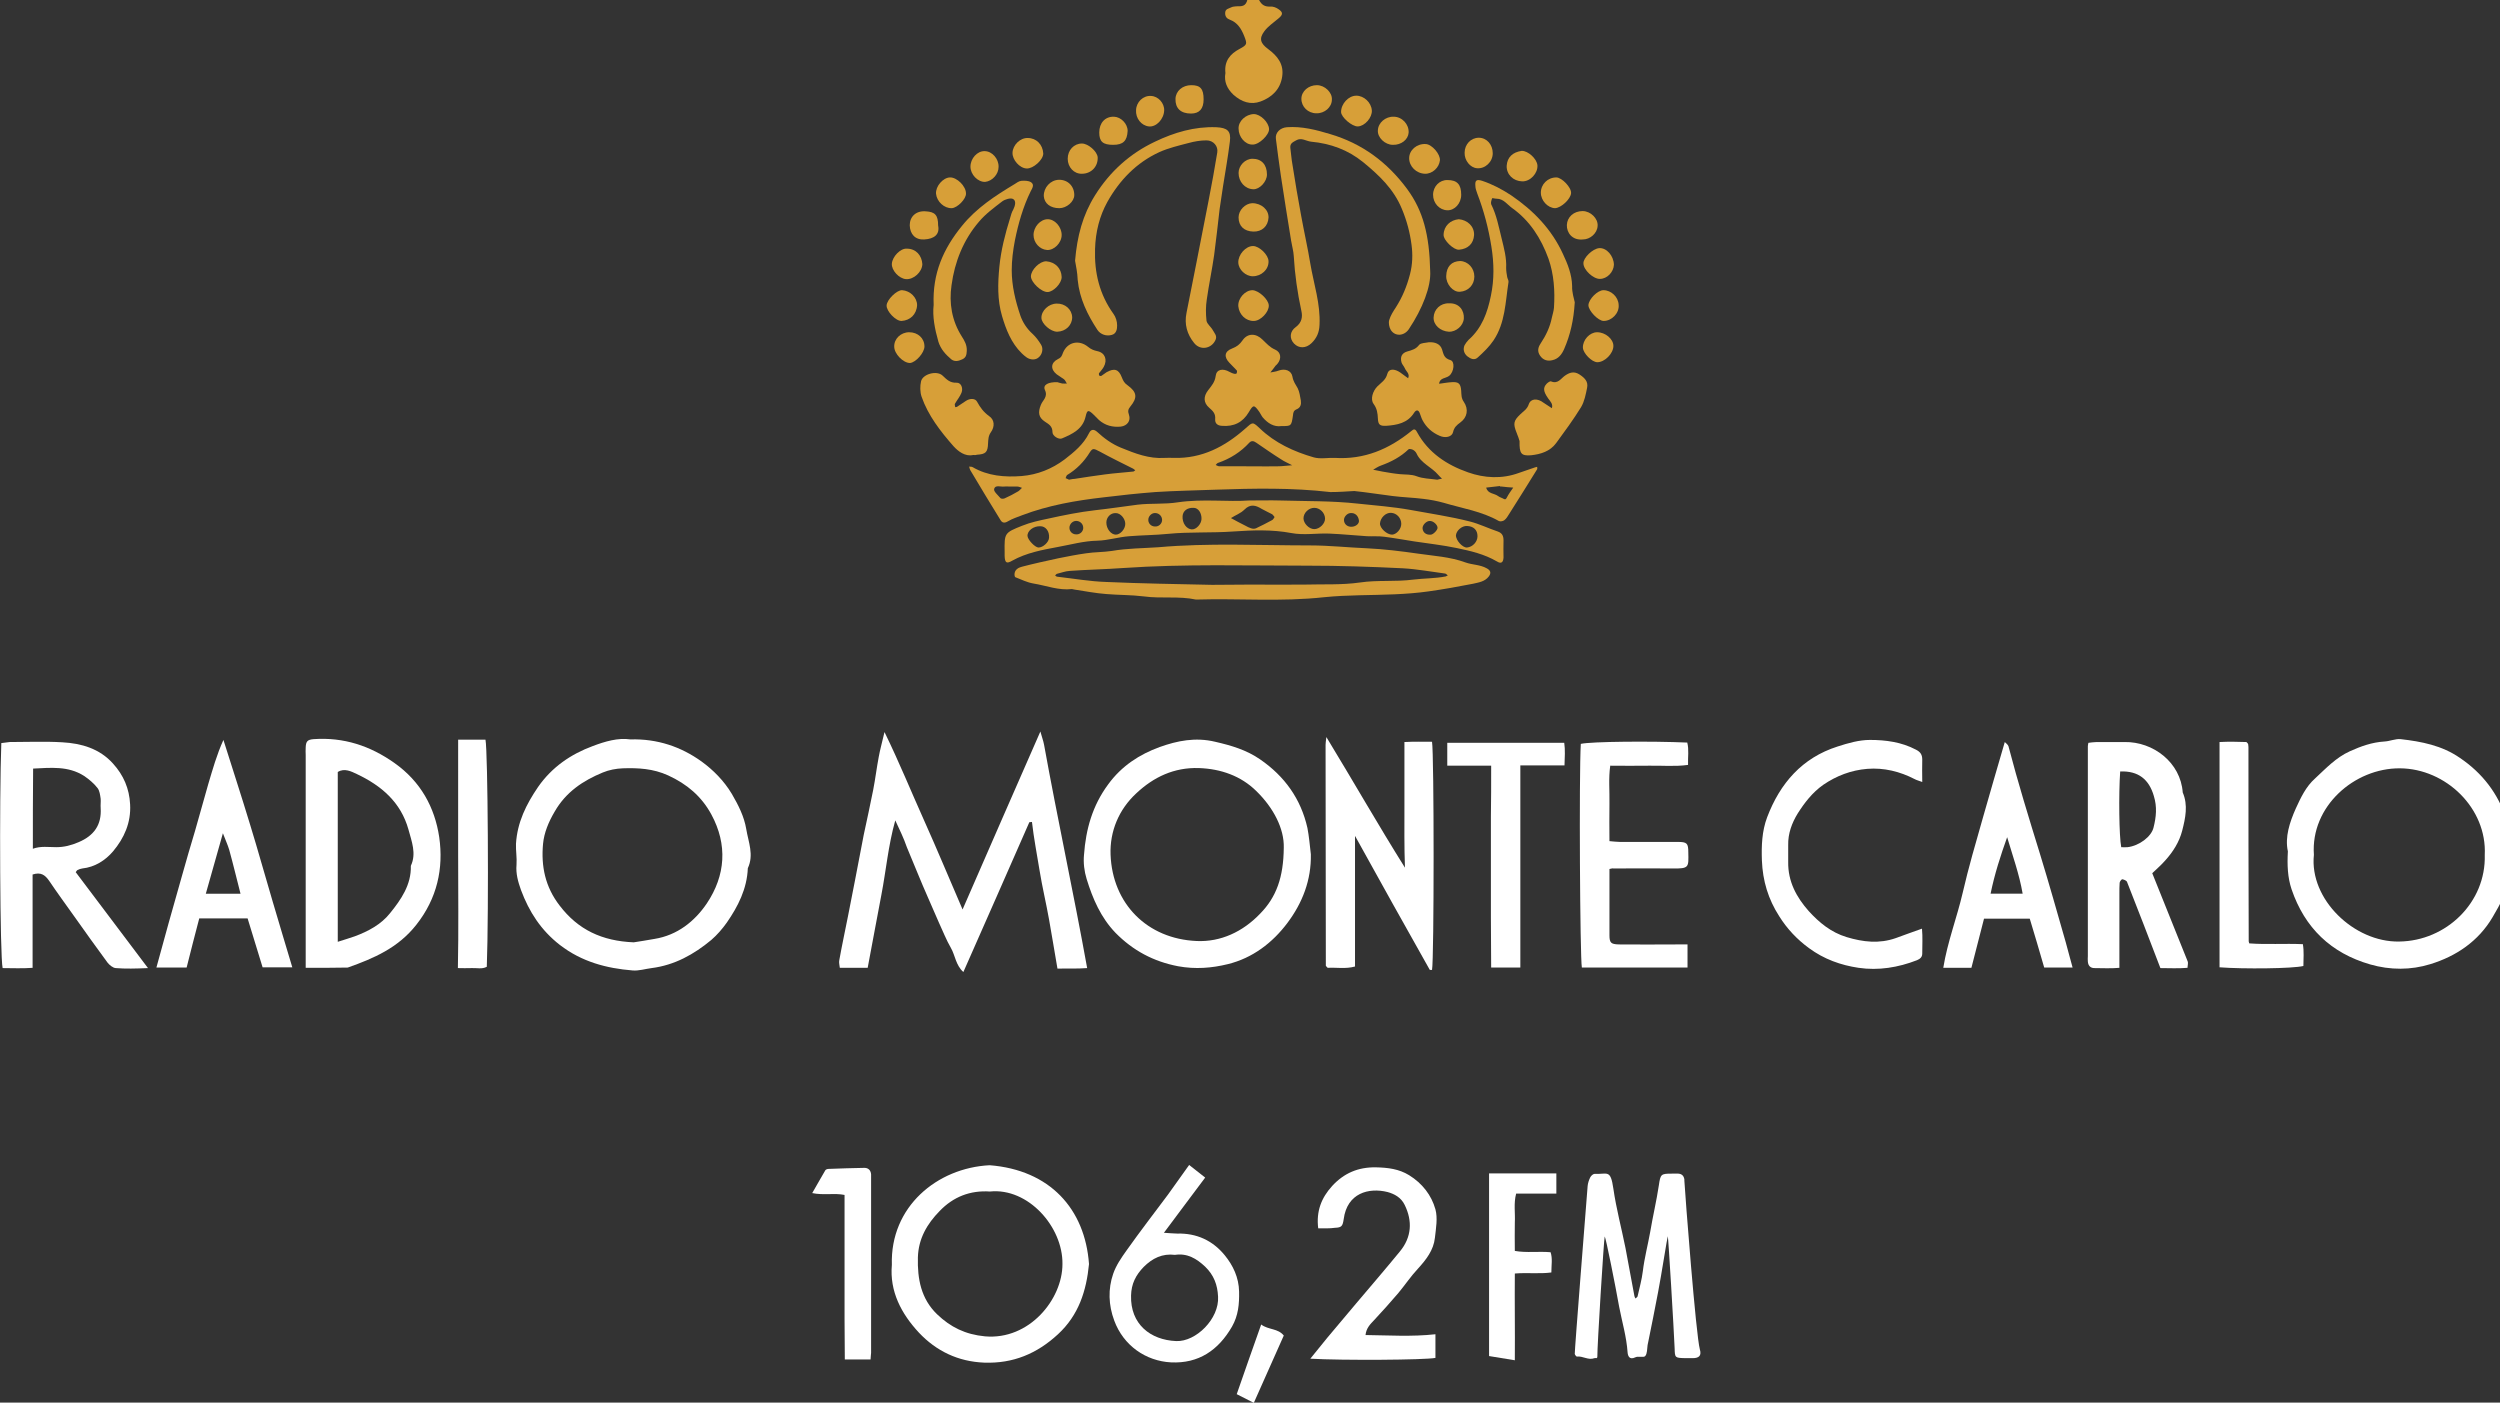 <?xml version="1.0" encoding="utf-8"?> <svg xmlns="http://www.w3.org/2000/svg" xmlns:xlink="http://www.w3.org/1999/xlink" version="1.1" id="Слой_1" x="0px" y="0px" viewBox="0 0 951.1 533.6" style="enable-background:new 0 0 951.1 533.6;" xml:space="preserve"><rect x="0" y="0" width="951.1" height="533.6" fill="#333333" stroke="none"/> <style type="text/css"> .st0{fill:#FFFFFF;} .st1{fill:#D79F38;} </style> <g> <g id="YsNtt1_2_"> <g> <path class="st0" d="M634.5,470.3c-0.2,0.3-2.5,15.2-3.7,21.3c-1.2,6.4-2.5,12.8-3.8,19.2c-0.1,0.3-0.1,0.6-0.2,1 c-0.2,1.4-0.1,3.2-0.9,4.1c-0.6,0.7-2.7-0.1-3.8,0.5c-2.3,1.1-2.8-0.7-2.9-1.9c-0.4-5.9-2.1-11.6-3.2-17.3 c-1.4-7.9-5.1-26.5-5.5-26.8c-0.3,0.5-2.9,42.6-2.8,45.6c0,1.1-0.7,0.5-1.1,0.7c-2.4,0.9-4.4-0.9-6.7-0.6c-0.2,0-0.7-0.6-0.8-1 c-0.1-1,4.5-58.7,4.9-63.9c0.1-1.1,0.5-2.3,1-3.3c0.3-0.6,1.1-1.3,1.6-1.3c5,0.2,6.1-1.9,7.2,5.7c1.1,7.6,3.1,15,4.6,22.5 c1.2,6.1,2.2,12.2,3.4,18.3c0.1,0.3,0.2,0.6,0.4,0.9c0.3-0.3,0.7-0.5,0.8-0.8c0.7-3.2,1.6-6.3,2-9.6c0.6-5,1.9-9.9,2.8-14.9 c1-6,2.4-11.8,3.3-17.8c0.6-4.2,0.8-4.4,4.9-4.4c0.8,0,1.7,0,2.5,0c1.4,0.1,2.1,0.9,2.3,2.2c0,0.2,0,0.3,0,0.5 c0.3,5.4,4.4,58.8,5.9,64.2c0.7,2.3-0.3,3.3-2.7,3.3c-0.9,0-1.8,0-2.8,0c-4-0.1-4-0.1-4.1-3.7 C636.8,505.8,634.7,470.6,634.5,470.3z"></path> <path class="st0" d="M340.6,312.1c-2.7,9.6-3.5,19.1-5.3,28.4c-1.7,9.2-3.5,18.4-5.2,27.7c-3.7,0-6.9,0-10.6,0 c-0.1-1-0.4-2-0.2-2.9c1-5.6,2.2-11.1,3.3-16.7c0.9-4.6,1.8-9.2,2.7-13.8c1.1-5.7,2.2-11.5,3.3-17.2c1.2-5.7,2.5-11.4,3.6-17.1 c0.8-4.1,1.3-8.3,2.1-12.5c0.5-2.8,1.3-5.6,2.2-9.5c5.7,11.7,10.2,22.8,15.1,33.7c4.9,10.9,9.5,22,14.6,33.8 c10-22.9,19.7-45.2,29.6-67.7c0.5,1.9,1.1,3.4,1.4,5c5.1,28.2,11.2,56.2,16.4,85c-4,0.3-7.4,0.1-11.3,0.2 c-1.1-6.3-2.1-12.6-3.2-18.7c-1.1-6.2-2.6-12.4-3.6-18.6c-1-6.2-2.2-12.3-2.9-18.5c-0.3,0-0.6,0.1-1,0.1 c-8.3,18.9-16.6,37.8-25.1,57c-2.9-2.6-3.1-6.3-4.7-9.1c-1.8-3.1-3.1-6.5-4.6-9.7c-1.4-3.1-2.7-6.3-4.1-9.4 c-1.4-3.1-2.7-6.3-4-9.4c-1.4-3.3-2.7-6.6-4.1-9.9C343.8,318.8,342.3,315.8,340.6,312.1z"></path> <path class="st0" d="M239.8,281.3c10.3-0.3,19.3,2.8,27.1,8.4c4.4,3.2,8.5,7.3,11.5,12.3c2.5,4.3,4.7,8.6,5.5,13.4 c0.8,4.9,3,9.8,0.6,14.9c-0.3,7.8-3.7,14.5-8,20.7c-1.7,2.4-3.7,4.7-5.9,6.6c-6.6,5.5-14,9.6-22.7,10.7c-2.4,0.3-4.9,1.1-7.2,0.9 c-10-0.8-19.4-3.3-27.7-9.7c-7.2-5.6-11.7-12.6-14.8-20.9c-1.1-3.1-2-6.2-1.7-9.6c0.2-2.7-0.3-5.3-0.2-8c0.5-8.2,3.9-15,8.4-21.6 c5.3-7.6,12.5-12.5,20.9-15.6C230.1,282.1,235.1,280.6,239.8,281.3z M241.1,358.5c2.1-0.3,5-0.8,7.9-1.3 c8.7-1.4,15.3-6.7,19.9-13.5c7.1-10.6,8-22.3,1.7-33.9c-3.7-6.8-9.2-11.5-16.4-14.8c-5.7-2.6-11.4-2.9-17.3-2.7 c-2.5,0.1-5.2,0.6-7.6,1.6c-7.5,3.1-14,7.4-18.3,14.9c-2.3,3.9-4,8-4.4,12.2c-0.8,8.5,0.8,16.4,6.3,23.5 C219.9,353.7,229,358,241.1,358.5z"></path> <path class="st0" d="M870.4,323.9c-1.2-5.5,0.7-11.1,3-16.3c1.9-4.1,3.8-8.3,7.4-11.5c4.1-3.8,7.9-7.9,13.2-10.3 c4.2-1.9,8.4-3.4,13.1-3.7c2.1-0.1,4.2-1.1,6.2-0.9c7.9,0.9,15.7,2.4,22.5,7.1c8.6,5.8,14.6,13.6,17.8,23.5 c1.3,3.8,1.5,7.6,1.7,11.6c0.3,6.3-0.7,12.4-3.1,18.2c-1.1,2.5-2.5,4.9-3.9,7.3c-5.4,9.2-13.9,14.9-23.7,17.9 c-7.4,2.3-15.3,2.3-22.9,0.1c-14.9-4.3-24.9-13.9-29.9-28.6C870.3,333.8,870.1,329.1,870.4,323.9z M945.3,325.3 c0.9-17.8-14.8-32.9-32.3-33c-17.3-0.1-34,14.5-32.7,32.9c-1.8,16.9,15.3,33.3,32.4,33C930.7,358,945.8,343.3,945.3,325.3z"></path> <path class="st0" d="M498.7,325c0.2,9.8-3.2,18.5-8.9,26.1c-5.7,7.6-13.3,13.4-22.7,15.7c-6.1,1.5-12.3,2-18.9,0.8 c-9.4-1.8-17.2-6-23.8-12.7c-5.6-5.8-8.7-13-11-20.5c-0.9-2.9-1.3-6.2-1-9.2c0.7-9.7,3.2-18.7,9.2-26.8 c5.1-7,11.9-11.4,19.6-14.2c6.7-2.4,13.6-3.8,21.1-2c6.1,1.4,11.9,3.1,17.1,6.7c9.3,6.4,15.5,15,18,26.1 C498,318.1,498.3,321.6,498.7,325z M488.4,322.5c0.2-7.2-3.9-15.2-10.5-21.6c-5.8-5.7-13.4-8.4-21.8-8.7 c-9.4-0.3-17.2,3.4-23.8,9.6c-6.7,6.2-10.1,14.5-9.8,23.3c0.7,18.7,13.9,32.1,32.8,32.9c9.1,0.4,17.5-3.5,24.1-10.4 C485.6,341.3,488.3,333.7,488.4,322.5z"></path> <path class="st0" d="M12.4,332.7c0,11.8,0,23.4,0,35.5c-3.9,0.3-7.7,0.1-11.4,0.1c-1-4.3-1.3-64.3-0.5-85.6 c1-0.1,2.1-0.3,3.2-0.4c6.7,0,13.3-0.3,20,0.1c7.3,0.4,14.2,2.4,19.3,8.1c4,4.4,6.2,9.5,6.5,15.5c0.4,7-2.3,12.9-6.5,17.9 c-2.9,3.4-6.9,6-11.7,6.5c-0.6,0.1-1.3,0.3-1.8,0.6c-0.3,0.1-0.4,0.5-0.7,0.8c9,11.9,18,23.9,27.5,36.5c-4.7,0.2-8.5,0.3-12.3,0 c-1.1-0.1-2.4-1.2-3.1-2.1c-4.3-5.8-8.4-11.6-12.6-17.5c-3.2-4.5-6.5-9-9.6-13.6C17.1,332.8,15.5,331.7,12.4,332.7z M12.5,322.9 c3-1.1,6-0.6,8.9-0.6c3,0,5.7-0.7,8.5-1.9c5.9-2.5,8.8-6.6,8.4-13c-0.1-1.2,0.1-2.4,0-3.5c-0.2-1.4-0.4-3.1-1.2-4.1 c-1.4-1.8-3.2-3.3-5.1-4.6c-6.1-3.9-12.8-3.1-19.4-2.8C12.5,302.9,12.5,312.9,12.5,322.9z"></path> <path class="st0" d="M116.3,368.2c0-2,0-3.5,0-5c0-25.3,0-50.6,0-75.9c0-1-0.1-2,0-3c0.1-2.3,0.7-2.9,3-3.1 c11.4-0.8,21.5,2.5,30.8,9.1c9.9,7,15.3,16.8,17,28.2c1.7,11.9-0.8,23.3-8.7,33.3c-6.9,8.8-16.2,12.8-26.1,16.3 C127.2,368.2,122,368.2,116.3,368.2z M128.5,358.3c2.5-0.8,4.5-1.4,6.5-2.1c5.1-1.9,10-4.5,13.4-8.8c4.2-5.2,8.1-10.8,7.9-18 c2.2-4.7,0.3-9.3-0.9-13.8c-2.9-10.4-10.3-16.7-19.6-21.1c-2.1-1-4.8-2.4-7.3-0.8C128.5,315.3,128.5,336.5,128.5,358.3z"></path> <path class="st0" d="M818.8,332.2c4.4,11,9,22.3,13.5,33.6c0.2,0.5,0,1.3-0.1,2.4c-3.5,0.3-6.9,0.1-10.3,0.1 c-4.2-11-8.4-21.9-12.7-32.8c-0.2-0.5-1.2-0.9-1.8-1c-0.3,0-0.9,0.8-1,1.3c-0.1,1.3-0.1,2.7-0.1,4c0,9.3,0,18.6,0,28.4 c-3.3,0.3-6.4,0.1-9.5,0.1c-1.5,0-2.4-0.9-2.5-2.5c-0.1-0.7,0-1.3,0-2c0-26.6,0-53.2,0-79.9c0-0.3,0.1-0.7,0.2-1.3 c1-0.1,2.1-0.3,3.2-0.3c3.5,0,7,0,10.5,0c11-0.2,21.4,7.8,22.2,19.2c2.1,4.8,1,9.8-0.2,14.5c-1.1,4.3-3.5,8.1-6.5,11.4 C822.3,329,820.7,330.4,818.8,332.2z M806.6,293.5c-0.6,8.7-0.4,24.8,0.4,28.8c0.8,0,1.6,0.1,2.4,0c4.4-0.5,9.1-4,9.9-7.5 c1-4,1.4-7.8,0.1-12C817.6,296.6,813.6,293.2,806.6,293.5z"></path> <path class="st0" d="M515.5,318c0,16.9,0,33.2,0,49.7c-3.6,1-7,0.3-10.4,0.5c-0.2-0.2-0.3-0.3-0.4-0.4c-0.1-0.1-0.2-0.3-0.3-0.4 c0-28-0.1-56-0.1-84c0-0.6,0.1-1.3,0.3-3c10.4,17.1,19.8,33.6,29.9,49.7c-0.3-7.9-0.2-15.7-0.2-23.5c0-8,0-16,0-24.3 c3.7-0.2,7.1-0.1,10.5-0.1c0.8,4.6,0.8,82.9,0,86.8c-0.2,0-0.3,0-0.5,0c-0.2,0-0.4,0-0.4-0.1C534.5,352.2,525.1,335.4,515.5,318z "></path> <path class="st0" d="M339.3,481.2c-0.7-22.1,17.2-36.9,37.2-37.9c22.9,1.8,36.3,16.6,37.8,37.6c-1,10.2-3.9,19.4-11.8,26.7 c-8,7.4-17.1,11.2-28.1,10.8c-9.9-0.4-18.2-4.4-24.8-11.4C342.9,499.8,338.4,491.3,339.3,481.2z M376.6,453.3 c-7.5-0.5-13.9,2-19.1,7.4c-4.8,4.9-8.1,10.5-8.3,17.7c-0.2,8.2,1.2,15.7,7.3,21.6c5.1,4.9,10.8,7.7,18.2,8.4 c16.9,1.5,29.5-14.1,29.5-27.5C404.4,466.8,391.2,451.8,376.6,453.3z"></path> <path class="st0" d="M612.3,330.6c0,8.5,0,16.9,0,25.2c0,2.9,0.6,3.4,3.5,3.5c7.3,0.1,14.6,0,22,0c1.3,0,2.6,0,4.2,0 c0,3,0,5.8,0,8.8c-13.4,0-26.8,0-40.2,0c-0.7-4-1.1-73.1-0.4-85.1c3.9-0.9,26.8-1.1,40.5-0.5c0.7,2.7,0.2,5.5,0.3,8.5 c-5,0.7-10,0.2-14.9,0.3c-4.8,0.1-9.6,0-14.7,0c-0.7,4.9-0.2,9.7-0.3,14.4c-0.1,4.6,0,9.3,0,14.3c1.4,0.1,2.7,0.3,4,0.3 c7.3,0,14.6,0,22,0c3.5,0,4,0.5,4,4c0.1,5.6,0.4,6.2-6,6.1c-7.5-0.1-15,0-22.5,0C613.5,330.3,613.2,330.4,612.3,330.6z"></path> <path class="st0" d="M85,281.5c3.4,10.8,6.9,21.5,10.2,32.4c3,9.7,5.7,19.6,8.6,29.3c2.4,8.2,4.9,16.4,7.4,24.8 c-3.8,0-7.6,0-11.3,0c-1.9-6.2-3.8-12.3-5.7-18.6c-6.2,0-12.2,0-18.4,0c-1.6,6.1-3.2,12.3-4.8,18.7c-3.8,0-7.4,0-11.5,0 c1.6-5.7,3.1-11.4,4.7-17.1c1.7-5.9,3.3-11.8,5-17.7c1.6-5.8,3.3-11.5,5-17.2c1.7-5.9,3.3-11.8,5-17.7 C80.9,292.7,82.5,287,85,281.5z M91.5,340c-1.5-5.8-2.8-11.3-4.3-16.7c-0.6-2-1.5-3.9-2.4-6.3c-2.2,7.9-4.3,15.3-6.5,23 C82.6,340,86.7,340,91.5,340z"></path> <path class="st0" d="M731.2,353.3c0.3,3.2,0.1,6.4,0.1,9.5c0,1.3-0.8,2-2,2.5c-7.2,2.8-14.7,4-22.2,2.9c-6.8-1-13.2-3.3-18.9-7.5 c-4.5-3.3-8.3-7.3-11.3-12.1c-4.2-6.5-6.3-13.5-6.6-21.2c-0.2-5.6,0-11.2,2-16.5c4.9-12.9,13.3-22.6,26.8-26.9 c4-1.3,8.2-2.5,12.3-2.5c6,0,12,0.8,17.5,3.7c1.8,0.9,2.4,2,2.4,3.8c-0.1,2.6,0,5.3,0,8.5c-1.3-0.5-2.2-0.7-2.9-1.1 c-5.6-2.9-11.7-4.4-18-3.9c-6.1,0.5-11.7,2.6-16.8,6.1c-4.1,2.9-7.1,6.8-9.7,10.9c-2.2,3.6-3.7,7.6-3.6,12c0,2.2,0,4.3,0,6.5 c-0.1,7.3,3.1,13.3,7.8,18.6c4,4.4,8.5,8.1,14.4,9.9c6.3,1.9,12.4,2.6,18.7,0.4C724.4,355.7,727.6,354.6,731.2,353.3z"></path> <path class="st0" d="M762.7,282.3c0.6,0.6,1.2,1,1.4,1.6c3.6,13.8,7.8,27.4,12,41c3.4,11.1,6.6,22.4,9.8,33.6 c0.9,3.1,1.6,6.2,2.6,9.6c-3.8,0-7.3,0-10.8,0c-1.8-6.2-3.6-12.4-5.5-18.6c-6.1,0-11.7,0-17.4,0c-1.6,6.2-3.2,12.5-4.8,18.7 c-3.6,0-6.9,0-10.7,0c1.6-9.9,5.2-19.1,7.4-28.6c2.2-9.6,5-19.1,7.7-28.6C757.1,301.4,759.9,292,762.7,282.3z M763.6,318.5 c-2.5,7-4.8,14.1-6.3,21.5c4.3,0,8,0,12.2,0C768.2,332.5,765.7,325.6,763.6,318.5z"></path> <path class="st0" d="M501.5,467.3c-0.8-6.5,1.2-11.6,5.3-16.1c4.5-4.9,9.9-7.2,16.6-7.1c4.6,0.1,8.8,0.6,12.7,3 c5,3.1,8.5,7.6,10,13c0.9,3.3,0.2,7.2-0.2,10.8c-0.5,4.7-3.3,8.3-6.5,11.8c-2.7,2.9-4.9,6.2-7.4,9.2c-3,3.5-6.1,7-9.2,10.3 c-1.5,1.6-3,3-3.3,5.7c8.8,0.1,17.6,0.7,26.6-0.3c0,2.9,0,6,0,9c-4,0.8-35.4,1-47.6,0.3c2.2-2.7,4.3-5.3,6.4-7.9 c3.7-4.4,7.4-8.8,11.1-13.2c5.5-6.5,11.1-13,16.5-19.6c4.6-5.5,4.9-11.7,1.9-17.8c-1.4-2.9-4-4.2-6.5-4.9 c-7.2-1.8-15.4,0.4-16.7,10.3c-0.4,2.7-0.8,3.2-3.3,3.3C505.9,467.4,503.8,467.3,501.5,467.3z"></path> <path class="st0" d="M452.4,443.2c2.2,1.7,4.1,3.2,6.1,4.8c-5.2,7-10.3,13.7-15.7,21c2.1,0.1,3.5,0.3,5,0.3 c7.4-0.2,13.5,2.6,18.1,8.2c3.2,3.9,5.4,8.5,5.5,13.9c0.1,4.7-0.3,9.1-2.7,13.3c-5.2,9-12.7,14.1-23.2,13.6 c-9.6-0.5-18.1-6.4-21.6-15.9c-2.2-5.9-2.4-12-0.4-17.8c1.1-3.2,3.1-6.1,5.1-8.9c5.1-7.2,10.5-14.2,15.8-21.3 C447,450.7,449.7,447,452.4,443.2z M447,477.4c-4.8-0.6-8.6,1.3-11.9,4.6c-3,3.1-4.7,6.4-4.8,10.9c-0.3,10.8,7.3,16.9,17.2,17.3 c7.5,0.3,16.4-8.5,15.9-16.9c-0.2-4.5-1.6-8.2-4.9-11.4C455.2,478.8,451.7,476.7,447,477.4z"></path> <path class="st0" d="M567.3,291.3c-5.9,0-11.2,0-16.7,0c0-3,0-5.7,0-8.7c14.7,0,29.5,0,44.5,0c0.4,2.7,0.2,5.5,0.1,8.6 c-5.6,0-11,0-16.8,0c0,25.8,0,51.2,0,76.9c-3.8,0-7.2,0-11.1,0c-0.1-6.2,0-12.5-0.1-18.8c0-6.5,0-13,0-19.5c0-6.3,0-12.7,0-19 C567.3,304.5,567.3,298.2,567.3,291.3z"></path> <path class="st0" d="M844.4,368c0-28.6,0-56.9,0-85.7c3.5-0.2,6.9-0.1,10.2,0c0.2,0.2,0.4,0.3,0.5,0.5c0.1,0.1,0.2,0.3,0.2,0.4 c0,0.3,0.1,0.7,0.1,1c0,24.6,0,49.3,0.1,73.9c0,0.2,0.1,0.3,0.2,0.8c6.6,0.5,13.4,0,20.4,0.3c0.5,2.8,0.2,5.6,0.2,8.3 C872.4,368.5,853.5,368.7,844.4,368z"></path> <path class="st0" d="M174.3,281.4c3.9,0,7.1,0,10.4,0c0.9,4.4,1.3,64.3,0.5,86.4c-1.8,1-3.8,0.4-5.7,0.5c-1.8,0.1-3.6,0-5.3,0 c0.3-14.4,0.1-28.8,0.1-43.1C174.3,310.8,174.3,296.3,174.3,281.4z"></path> <path class="st0" d="M576.3,517.5c-3.6-0.6-6.6-1.1-9.8-1.6c0-23.2,0-46.2,0-69.5c8.6,0,17,0,25.6,0c0,2.6,0,5,0,7.7 c-5.2,0-10.1,0-15.3,0c-1,3.8-0.3,7.4-0.5,11c-0.1,3.5,0,7,0,10.8c4.5,0.8,9,0.1,13.6,0.5c0.8,2.4,0.3,4.8,0.3,7.7 c-4.5,0.6-9,0-13.9,0.4C576.2,495.2,576.4,506,576.3,517.5z"></path> <path class="st0" d="M331.2,517.2c-3.4,0-6.3,0-9.8,0c0-5.2-0.1-10.3-0.1-15.4c0-5.3,0-10.7,0-16c0-5.2,0-10.3,0-15.5 c0-5.1,0-10.3,0-15.7c-4-0.8-8,0.2-12.3-0.7c1.8-3.1,3.4-6,5-8.7c0.2-0.3,0.8-0.5,1.2-0.5c4.6-0.2,9.1-0.3,13.7-0.4 c1.5,0,2.4,1,2.5,2.5c0,0.7,0,1.3,0,2c0,22,0,44,0,65.9C331.3,515.4,331.3,516,331.2,517.2z"></path> <path class="st0" d="M488.4,508.1c-3.8,8.5-7.5,16.9-11.4,25.6c-2.4-1.2-4.4-2.2-6.5-3.3c3.1-8.9,6.1-17.5,9.3-26.5 C482.6,506,486.2,505.3,488.4,508.1z"></path> </g> </g> <g id="YsNtt1_1_"> <g> <g> <path class="st1" d="M506.1,187.2c-14.6-1.7-29.2-1.4-43.8-0.9c-7.6,0.3-15.2,0.4-22.8,0.9c-6.5,0.5-13.1,1.2-19.6,2 c-10.5,1.2-21,3-31,6.8c-1.8,0.7-3.7,1.3-5.4,2.3c-1.3,0.8-2.2,0.7-2.9-0.5c-3.9-6.3-7.7-12.6-11.5-19c-0.2-0.4-0.3-0.9-0.4-1.3 c0.4,0.1,1,0,1.3,0.2c5.8,3.4,12.3,3.9,18.7,3.4c6-0.5,11.5-2.7,16.3-6.3c3.6-2.8,7.2-5.7,9.3-10c0.9-1.9,2.2-1.3,3.1-0.5 c2.7,2.5,5.6,4.6,9,6c5.4,2.2,10.7,4.3,16.7,3.9c1.2-0.1,2.3,0,3.5,0c10.7,0.3,19.4-4.3,27.1-11.1c2.9-2.6,2.8-2.7,5.5-0.2 c5.8,5.6,13,8.9,20.6,11.1c2.5,0.7,5.3,0.1,8,0.2c11.2,0.7,20.6-3.3,29.1-10.2c0.9-0.8,1.5-1,2.2,0.4 c4.3,7.9,11.4,12.5,19.4,15.3c6.2,2.2,12.9,2.6,19.4,0.2c2-0.7,4-1.4,6.1-2.1c0.3-0.1,0.5-0.1,0.8-0.2c0,0.3,0.1,0.7,0,0.9 c-3.5,5.7-7.1,11.4-10.7,17.1c-0.5,0.8-1,1.7-1.8,2.3c-0.5,0.4-1.6,0.6-2.1,0.3c-6.5-3.7-13.9-4.8-20.9-6.9 c-2.5-0.7-5.1-1.2-7.7-1.5c-3.9-0.5-7.9-0.6-11.8-1.1c-4.9-0.6-9.7-1.4-14.6-1.9C512.1,187,509.1,187.2,506.1,187.2z M476.7,177.4C476.7,177.4,476.7,177.4,476.7,177.4c3.2,0,6.3,0.1,9.5,0c1.8,0,3.6-0.3,5.4-0.4c-1.5-0.8-3-1.4-4.3-2.3 c-3.2-2-6.3-4.2-9.4-6.3c-1-0.7-1.8-0.8-2.6,0c-3.3,3.6-7.3,6.1-11.9,7.7c-0.4,0.1-0.6,0.5-0.9,0.8c0.5,0.2,0.9,0.5,1.4,0.5 C468,177.4,472.4,177.4,476.7,177.4z M406.7,182.5c0.7-0.1,1.3-0.3,2-0.3c3.9-0.6,7.7-1.2,11.6-1.7c3.6-0.5,7.2-0.7,10.8-1.1 c0.3,0,0.5-0.3,0.8-0.5c-0.3-0.2-0.5-0.4-0.8-0.6c-4.2-2.1-8.5-4.2-12.7-6.5c-2.3-1.2-2.7-1.4-3.8,0.3c-2.2,3.6-5.1,6.5-8.6,8.6 c-0.3,0.2-0.4,0.8-0.6,1.2C405.8,182.1,406.2,182.3,406.7,182.5z M546.8,182.5c0.5-0.1,1.1-0.3,1.8-0.4c-0.5-0.5-1-0.9-1.4-1.4 c-2.5-3-6.6-4.4-8.3-8.2c-0.3-0.6-0.8-1.1-1.4-1.4c-0.4-0.2-1.3-0.4-1.6-0.2c-3,2.9-6.6,4.8-10.5,6.2c-1.1,0.4-2,1-3,1.6 c1.2,0.2,2.3,0.5,3.5,0.7c2.3,0.4,4.5,0.8,6.8,1c2.1,0.2,4.2,0,6.3,0.8C541.3,182.1,544,182.1,546.8,182.5z M384,185.1 C384,185.1,384,185.1,384,185.1c-0.7,0-1.3-0.1-2,0c-1.3,0.2-3.4-0.8-3.8,1c-0.2,0.9,1.5,2.3,2.4,3.4c0.3,0.3,1.1,0.3,1.6,0.1 c1.8-0.8,3.5-1.7,5.2-2.7c0.5-0.3,0.9-0.9,1.4-1.3c-0.6-0.2-1.2-0.5-1.8-0.5C386,185.1,385,185.1,384,185.1z M570.7,185.1 c0-0.1,0-0.1,0-0.2c-1.8,0.2-3.6,0.4-5.3,0.6c0.6,2.4,3,2.1,4.5,3.2c0.5,0.4,1.2,0.6,1.8,0.9c0.6,0.3,1,0.7,1.5-0.2 c0.7-1.4,1.6-2.6,2.5-3.9c-1.5-0.1-2.9-0.2-4.4-0.4C571.1,185.1,570.9,185.1,570.7,185.1z"></path> <path class="st1" d="M440.6,208.2c19.2-1.7,38.5-0.7,57.8-0.7c7.3,0,14.5,0.8,21.8,1.1c6.4,0.3,12.8,1.1,19.1,2 c6.1,0.9,12.3,1.2,18.3,3.4c2.5,0.9,5.5,0.8,8,2.2c1.5,0.8,1.8,1.8,0.8,3.1c-1.5,2-3.9,2.3-6.1,2.8c-5.6,1.1-11.2,2.1-16.9,2.9 c-4.2,0.6-8.5,0.9-12.8,1.1c-8.9,0.4-17.9,0.2-26.8,1.1c-16.3,1.8-32.6,0.4-48.8,0.9c-6.5-1.4-13.3-0.3-19.8-1.2 c-4.8-0.6-9.6-0.5-14.3-0.9c-4.1-0.3-8.1-1.1-12.1-1.7c-0.3,0-0.7-0.2-1-0.2c-5,0.6-9.7-1.3-14.6-2.1c-2.4-0.4-4.6-1.5-6.9-2.4 c-0.3-0.1-0.4-1-0.3-1.5c0.2-1.5,1.6-2.2,2.8-2.5c4.6-1.2,9.2-2.2,13.8-3.2c3.5-0.7,7-1.4,10.6-1.9c3.2-0.5,6.5-0.4,9.8-0.9 C428.7,208.6,434.7,208.6,440.6,208.2z M476,222.4c6.8,0,13.7,0.1,20.5,0c6.9-0.2,13.9,0.2,20.9-0.8c6.7-1,13.5-0.2,20.3-1.1 c4.1-0.5,8.2-0.4,12.3-1.2c0.3-0.1,0.6-0.3,0.8-0.4c-0.3-0.2-0.6-0.6-1-0.7c-5.4-0.7-10.7-1.7-16.1-2c-12.1-0.6-24.2-1-36.3-1 c-23.4,0-46.8-0.7-70.2,0.9c-6.8,0.5-13.5,0.6-20.3,1.1c-1.6,0.1-3.2,0.7-4.8,1.1c-0.3,0.1-0.4,0.4-0.7,0.6 c0.3,0.2,0.5,0.5,0.8,0.5c6.2,0.7,12.4,1.8,18.6,2c13.4,0.6,26.8,0.8,40.3,1.1C466,222.5,471,222.4,476,222.4z"></path> <path class="st1" d="M475.2,190.4c4.9,0,8.3-0.1,11.6,0c9.9,0.3,19.9,0.1,29.8,1.2c6.6,0.7,13.3,1.2,20,2.4 c7.5,1.4,15.2,2.5,22.6,4.4c3.6,0.9,7,2.6,10.6,3.8c1.7,0.6,2.2,1.7,2.2,3.4c-0.1,2.2,0,4.3,0,6.5c-0.1,1.9-0.9,2.5-2.5,1.5 c-4.8-2.8-10-4-15.3-5.1c-5.3-1.1-10.6-1.7-16-2.5c-3.9-0.6-7.7-1.3-11.6-1.8c-2.1-0.3-4.3-0.1-6.5-0.2c-4.8-0.3-9.5-0.8-14.3-1 c-4.8-0.2-9.8,0.7-14.5-0.2c-7.4-1.4-14.8-1.1-22.1-0.6c-8.3,0.6-16.6,0.1-24.8,0.9c-5,0.5-9.9,0.5-14.8,0.9 c-4.1,0.3-8.1,1.6-12.1,1.7c-5.2,0.1-10.1,1.5-15.1,2.4c-5.9,1.1-11.9,2.2-17.3,5.2c-2.2,1.3-2.8,0.8-2.9-1.8c0-0.5,0-1,0-1.5 c-0.1-7.2-0.1-7.3,6.7-10c3.2-1.3,6.6-2,9.9-2.7c5.9-1.3,11.8-2.5,17.9-3.2c5.4-0.6,10.7-1.4,16.1-2.1 c5.1-0.6,10.3-0.1,15.3-0.9C457.6,189.7,467.2,191,475.2,190.4z M484.9,196.7c-0.4-0.4-0.6-0.9-1-1.1c-1.3-0.7-2.7-1.3-3.9-2 c-2.3-1.4-4.3-2-6.6,0.3c-1.4,1.4-3.4,2.1-5.1,3.2c1.8,1,3.7,2,5.5,2.9c0.7,0.4,1.5,0.8,2.2,1c0.6,0.2,1.3,0.2,1.8,0 c2.1-1,4.1-2,6.1-3.1C484.4,197.7,484.6,197.1,484.9,196.7z M562.1,204c0-2.4-1.5-3.8-4-3.9c-1.9-0.1-4,1.7-4.2,3.5 c-0.1,1.9,2.5,4.8,4.2,4.7C560.3,208.1,562.1,206.1,562.1,204z M500,201.3c2,0,4.2-2.1,4.1-4.1c-0.1-2.2-2-4-4.1-4 c-2.1,0-4.1,1.9-4.1,4C495.9,199.1,498,201.3,500,201.3z M395.8,200.2c-2.6-0.1-5,1.7-4.9,3.7c0.1,1.5,2.9,4.4,4.2,4.4 c1.7,0,3.9-2,4-3.7C399.3,202.1,397.8,200.2,395.8,200.2z M533.1,199.3c0-2.2-1.7-4.1-3.9-4.2c-2-0.1-4,1.8-4.2,4 c-0.1,1.8,2.6,4.3,4.6,4.3C531.3,203.3,533.1,201.3,533.1,199.3z M454.1,193.2c-2.4-0.1-4,1.1-4.2,3.1c-0.2,2.7,1.5,5,3.5,5.1 c1.7,0.1,3.6-2,3.7-3.9C457.2,195.2,455.9,193.2,454.1,193.2z M420.9,198.8c0,2.4,1.8,4.6,3.6,4.6c1.7,0,3.6-2.1,3.6-4.1 c0-2-1.8-4.1-3.6-4.1C422.5,195.1,420.9,196.8,420.9,198.8z M517,198.1c-0.2-1.9-1.5-3.1-3.3-2.9c-1.2,0.1-2.4,1.4-2.4,2.6 c0,1.6,1.3,2.7,3,2.6C515.9,200.3,517.1,199.2,517,198.1z M543.9,198.2c-1.3,0-2.8,1.6-2.7,2.8c0.1,1.6,1.4,2.6,3.2,2.4 c0.9-0.1,2.5-1.7,2.5-2.6C546.9,199.6,545.2,198.1,543.9,198.2z M412.1,201c0.1-1.4-0.9-2.6-2.3-2.8c-1.4-0.2-2.6,0.8-2.9,2.1 c-0.3,1.6,0.9,3,2.5,3C410.8,203.4,412,202.3,412.1,201z M442.1,198c0.1-1.4-0.9-2.6-2.3-2.8c-1.4-0.2-2.6,0.8-2.9,2.1 c-0.3,1.6,0.9,3,2.5,3C440.8,200.4,442,199.3,442.1,198z"></path> <path class="st1" d="M409,99.2c0.8-9.4,2.9-17.4,7.6-24.9c5.7-9.1,13.3-15.9,22.8-20.4c7.3-3.5,15-5.8,23.3-5.5 c4.2,0.2,5.7,1.4,5.2,5.4c-0.7,5.7-1.7,11.3-2.6,17c-0.4,2.9-0.9,5.8-1.3,8.7c-0.7,5.9-1.3,11.7-2.1,17.6 c-0.8,5.6-2,11.2-2.8,16.9c-0.4,2.6-0.4,5.3-0.1,8c0.2,1.3,1.7,2.3,2.4,3.6c0.6,1.2,1.9,2.2,0.9,4c-1.6,3.1-5.7,3.8-8,0.9 c-2.7-3.3-3.8-7.2-2.9-11.5c1.3-6.4,2.5-12.8,3.8-19.2c1.5-7.8,3.1-15.7,4.6-23.5c1.2-6.1,2.3-12.2,3.3-18.3 c0.4-2.4-1.5-4.6-4.1-4.6c-2.3,0-4.6,0.4-6.8,1c-3.8,1-7.7,1.9-11.2,3.5c-8.7,4-15.1,10.7-19.7,18.9c-3,5.4-4.5,11.4-4.7,17.9 c-0.3,9.1,1.7,17.3,7,24.7c0.9,1.2,1.4,2.9,1.4,4.4c0,1.3-0.2,3.1-2,3.6c-2,0.6-4.3-0.1-5.5-1.9c-3.8-5.8-6.8-11.9-7.5-19 C409.9,103.6,409.3,101,409,99.2z"></path> <path class="st1" d="M544.1,103.1c0.4,5.8-2.9,14.3-8.1,22.1c-1.8,2.7-5.3,2.9-6.9,0.3c-0.6-1-0.9-2.6-0.6-3.7 c0.5-1.7,1.5-3.3,2.5-4.8c2.5-3.9,4.2-8,5.4-12.6c1-3.8,1.1-7.6,0.6-11.3c-0.6-4.6-1.8-9.2-3.7-13.7 c-3.1-7.5-8.6-12.7-14.7-17.7c-5.8-4.7-12.4-7.1-19.8-7.8c-1.9-0.2-3.7-1.7-5.7-0.5c-1.2,0.7-2.4,1.1-2.2,2.9 c0.3,2.1,0.4,4.2,0.8,6.3c1,6.5,2.1,12.9,3.3,19.4c1.1,6.1,2.5,12.2,3.5,18.3c1.3,7.7,3.9,15.3,3.5,23.3c-0.1,2.9-1.1,5.1-3.1,7 c-2.1,2-4.8,2-6.6,0.1c-1.8-1.9-1.7-4.6,0.7-6.3c2.3-1.7,2.6-3.9,2.1-6.1c-1.5-6.9-2.5-13.9-2.9-20.9c-0.1-1.9-0.7-3.9-1-5.8 c-1.3-8.2-2.7-16.5-3.9-24.7c-0.7-4.7-1.3-9.4-1.9-14.1c-0.3-2.3,1.6-4.2,4.2-4.4c5.7-0.4,11.1,1,16.4,2.6 c12.2,3.6,21.8,10.7,29.4,21C541.4,80.2,543.8,89.3,544.1,103.1z"></path> <path class="st1" d="M599.1,115c-0.4,6.8-1.7,12.4-4,17.7c-0.9,2.1-2.2,3.8-4.4,4.3c-1.8,0.5-3.6,0.1-4.8-1.7 c-1.1-1.6-0.8-3.1,0.2-4.6c2-3,3.6-6.3,4.3-9.9c0.3-1.3,0.7-2.5,0.8-3.8c0.4-6.3,0-12.6-2.1-18.6c-2.8-7.7-7.1-14.5-13.9-19.3 c-1.8-1.3-3.2-3.5-5.8-3.5c-0.6,0-1.7-0.3-1.7-0.2c-0.3,0.7-0.6,1.7-0.4,2.3c2.1,4.2,2.9,8.7,4,13.1c0.9,3.7,1.9,7.3,1.7,11.2 c0,1.1,0.2,2.3,0.4,3.4c0.1,0.6,0.6,1.3,0.5,1.9c-1.2,7.6-1.2,15.5-5.7,22.2c-1.6,2.4-3.8,4.5-6,6.5c-1.3,1.2-2.7,0.5-3.9-0.4 c-1.4-1.1-1.8-2.8-1.1-4.3c0.4-0.7,0.9-1.4,1.5-2c5.1-4.5,7.2-10.4,8.5-16.8c1.3-6.2,1.2-12.3,0.2-18.6 c-1.1-7-2.9-13.8-5.4-20.3c-0.3-0.9-0.7-1.9-0.7-2.8c-0.2-2.2,0.4-2.7,2.6-2c3.9,1.3,7.5,3.2,11,5.5 c8.5,5.8,15.4,12.9,19.7,22.3c1.8,3.8,3.4,7.8,3.5,12.2C598,111.2,598.8,113.6,599.1,115z"></path> <path class="st1" d="M355.2,116c-0.5-12,3.7-21.4,10.8-30.1c5.5-6.8,12.6-11.4,19.9-15.8c0.8-0.5,1.7-1.2,2.6-1.3 c1.2-0.1,2.7-0.1,3.7,0.5c1.4,0.9,0.6,2.2-0.1,3.5c-2.9,5.9-4.7,12.3-6,18.7c-0.7,3.7-1.2,7.5-1.2,11.3c0,5.9,1.4,11.7,3.3,17.3 c0.9,2.6,2.5,5,4.6,6.9c1.3,1.2,2.4,2.7,3.3,4.2c0.9,1.5,0.4,3.7-1,4.8c-1.1,1-3,1-4.5,0c-0.7-0.5-1.3-1-1.9-1.6 c-4-3.9-6-9.1-7.5-14.2c-1.8-6.1-1.6-12.5-1-18.7c0.6-6.3,2.2-12.5,4.1-18.6c0.3-1.1,0.6-2.2,1.2-3.2c0.7-1.4,1.2-3.3-0.1-4 c-0.9-0.5-3,0.1-4.1,0.9c-3.1,2.4-6.4,4.8-8.9,7.8c-5.9,6.9-9.2,15.2-10.4,24.1c-1,6.8,0.1,13.5,3.9,19.5c1.1,1.7,2,3.3,1.9,5.5 c-0.1,1.4-0.2,2.5-1.7,3.2c-1.5,0.7-2.9,1-4.2,0c-2.1-1.8-4-3.8-4.9-6.7C355.6,125.1,354.7,120.3,355.2,116z"></path> <path class="st1" d="M487.5,162.1c-2.9,0.4-5.2-1.1-7.1-3.3c-0.5-0.6-0.8-1.4-1.3-2.1c-2-2.8-2.3-2.8-4,0.1 c-2.3,3.9-5.7,5.6-10.3,5.2c-1.6-0.1-2.6-0.9-2.5-2.5c0.2-2.1-0.8-3.1-2.3-4.4c-2.2-1.9-2.2-4.3-0.4-6.6 c1.3-1.7,2.6-3.1,2.9-5.5c0.3-2.5,2.7-3,5.3-1.5c0.6,0.3,1.2,0.6,1.8,0.7c0.3,0.1,0.8,0,0.9-0.2c0.1-0.3,0.2-0.9,0-1.1 c-0.9-1-1.9-1.9-2.8-2.9c-2.1-2.2-1.9-4.3,1-5.4c1.8-0.7,2.9-1.5,4-3.1c1.9-2.8,5.1-2.8,7.6-0.3c1.5,1.4,2.7,2.9,4.8,3.8 c2.3,1,2.5,3.5,0.9,5.4c-0.2,0.3-0.5,0.5-0.7,0.7c-0.7,0.9-1.3,1.8-2,2.6c1-0.2,2.1-0.3,3.1-0.7c2.4-0.9,4.9-0.1,5.3,2.3 c0.3,1.8,1.2,3,2,4.4c0.7,1.4,0.9,3.1,1.2,4.7c0.2,1.4-0.1,2.7-1.6,3.3c-1.2,0.5-1.3,1.3-1.4,2.3 C491.3,162.1,491.3,162.1,487.5,162.1z"></path> <path class="st1" d="M402.3,145.4c0.2,0.1,1,0.3,1.8,0.5c0.6,0.1,1.2,0,1.8,0c-0.4-0.5-0.6-1.2-1.1-1.6 c-0.9-0.7-1.9-1.2-2.8-1.9c-2.4-1.9-2.3-4.4,0.5-5.8c1.3-0.6,1.5-1.3,1.9-2.4c1.7-4.1,6.1-5.1,9.6-2.2c1.1,0.9,2.1,1.3,3.5,1.6 c2.9,0.6,3.9,3.3,2.4,6c-0.5,0.9-1.2,1.6-1.8,2.4c-0.1,0.2,0,0.7,0.1,0.9c0.1,0.1,0.6,0.2,0.8,0.1c0.7-0.4,1.3-1,2-1.4 c2.9-1.6,4.6-1.2,5.8,2c0.5,1.3,1,2.2,2.2,3c3.6,2.6,3.8,4.7,1,8.1c-0.8,1-1,1.7-0.5,3.1c0.8,2.3-0.7,4.2-3.1,4.5 c-3.1,0.3-5.9-0.4-8.3-2.5c-0.7-0.7-1.4-1.4-2.1-2.1c-2-1.9-2.4-1.8-3,0.8c-1.1,4.8-5,6.6-9,8.3c-1.2,0.5-3.6-0.9-3.6-2.4 c0-2.3-1.4-3-2.9-4c-2.4-1.6-2.7-3.5-1.5-6.4c0.7-1.8,2.8-3,1.5-5.7C396.7,146.4,398.8,145.3,402.3,145.4z"></path> <path class="st1" d="M543.6,130.2c2.3-0.1,4.3,0.6,5,2.7c0.6,2,0.8,3.4,3.2,4.1c1.8,0.5,1.4,4.5-0.5,6c-1.3,1-3.6,0.7-3.8,3 c1.6-0.2,3.1-0.5,4.7-0.6c2.7-0.2,3.5,0.5,3.7,3.3c0.1,1.5,0,2.8,1,4.2c1.9,2.8,1.3,5.9-1.3,7.8c-1.4,1-2.4,1.9-2.8,3.7 c-0.4,1.8-2.9,2.4-5.1,1.4c-2.8-1.2-5-3.1-6.5-5.9c-0.5-0.9-0.7-1.9-1.1-2.8c-0.5-1.2-1.3-1.3-2.1-0.1c-2.5,4-6.5,4.7-10.7,5 c-2.4,0.1-3-0.5-3.1-2.8c-0.1-2-0.3-3.7-1.6-5.5c-1.4-1.8-0.3-5,1.4-6.7c1.4-1.4,3.2-2.4,3.8-4.8c0.5-2,2.7-2,4.9-0.5 c1,0.7,2,1.5,3,2.2c0.8-1.7-0.8-2.6-1.3-3.9c-0.3-0.7-1-1.4-1.2-2.1c-0.6-2.1,0.1-3.6,2.2-4.2c1.8-0.5,3.3-0.9,4.5-2.5 C540.6,130.4,542.3,130.5,543.6,130.2z"></path> <path class="st1" d="M466.2,27.8c-0.5-4.6,1.8-7.3,5.4-9.2c3-1.6,2.9-1.9,1.7-5c-1.1-2.7-2.5-5-5.4-6.1 c-1.1-0.4-1.8-1.1-1.8-2.5c0-1.7,1.4-1.7,2.3-2.2c0.5-0.3,1.3-0.3,1.9-0.4c2,0,3.7,0.2,4.3-2.7c0.4-2,3.4-1.9,4.4,0.3 c1,1.9,2.2,2.6,4.3,2.5c1-0.1,2.3,0.4,3.1,1c1.8,1.2,1.7,2.1,0,3.5c-1.9,1.6-4,3-5.4,4.9c-2.1,2.8-1.5,4.6,1.5,6.8 c3.5,2.6,6,5.7,5.3,10.4c-0.7,4.9-3.9,7.9-8.2,9.5c-3.8,1.4-7.3,0.2-10.4-2.6C466.8,33.7,465.6,31,466.2,27.8z"></path> <path class="st1" d="M370.2,173.1c-3,0.7-5.7-1.4-7.5-3.4c-4.9-5.6-9.6-11.6-12.1-18.8c-0.6-1.8-0.6-4-0.2-5.8 c0.6-2.8,6-4.3,8.2-2.2c1.6,1.5,2.8,2.8,5.3,2.7c1.7-0.1,2.6,2,1.9,3.8c-0.6,1.5-1.7,2.8-2.5,4.2c-0.2,0.3,0.1,0.9,0.1,1.3 c0.3-0.1,0.6,0,0.8-0.2c1.1-0.7,2.2-1.5,3.3-2.2c1.5-1,3.5-1,4.2,0.3c1.2,2.2,2.5,4,4.6,5.5c2.1,1.4,2.2,4,0.7,6.1 c-1,1.4-1,2.7-1.1,4.2c-0.1,3.5-0.9,4.2-4.3,4.4C371.2,173.2,370.9,173.1,370.2,173.1z"></path> <path class="st1" d="M578.1,167.8c-0.2-0.7-0.6-1.9-1.1-3.1c-1.4-3.5-1.2-4.6,1.3-7c1.2-1.2,2.7-2,3.3-3.9 c0.8-2.3,3.4-2.3,5.6-0.6c1,0.7,2.1,1.4,3.2,2.1c0.5-1.6-0.6-2.6-1.4-3.7c-1.9-2.7-2-4.1-0.6-5.6c0.4-0.4,1.3-1.1,1.7-0.9 c2.6,1.1,3.7-1.1,5.3-2.2c1.6-1.1,3.3-1.8,5.4-0.5c2,1.3,3.5,2.7,3,5.1c-0.5,2.5-1,5.2-2.3,7.4c-2.9,4.7-6.2,9.2-9.5,13.7 c-2.3,3.1-5.8,4.2-9.5,4.6C578.7,173.5,578,172.6,578.1,167.8z"></path> <path class="st1" d="M578.9,57.4c2.4-0.1,5.8,3,6,5.5c0.2,3-2.7,6.2-5.8,6.1c-3.4-0.1-6-2.6-5.9-5.9 C573.4,59.8,575.5,57.9,578.9,57.4z"></path> <path class="st1" d="M396.9,58.4c0,2.4-3.8,5.8-6.3,5.7c-2.7-0.1-5.5-3.3-5.4-6c0.1-2.9,2.9-5.7,5.8-5.6 C394.2,52.5,396.7,54.9,396.9,58.4z"></path> <path class="st1" d="M555,83.4c3.3,0.3,5.9,2.7,5.8,6c-0.2,3.3-2.3,5.3-5.7,5.6c-2,0.2-6-3.6-5.9-5.7 C549.3,85.9,551.8,83.7,555,83.4z"></path> <path class="st1" d="M350.9,100.5c-0.1,3-3.3,5.9-6.2,5.7c-2.7-0.2-5.6-3.4-5.4-5.9c0.2-2.7,3.3-5.9,5.7-5.7 C348.5,94.6,350.7,97.2,350.9,100.5z"></path> <path class="st1" d="M516.6,48.1c-2.2,0.1-6.4-3.5-6.4-5.5c0-3.1,2.8-6.2,5.8-6.2c2.9,0,5.7,2.6,5.9,5.6 C522.1,44.7,519.2,48,516.6,48.1z"></path> <path class="st1" d="M411.6,66.1c-3,0.1-5.4-2.5-5.4-5.7c0-3.3,2.4-5.8,5.4-5.8c2.4,0,5.8,3,6,5.2 C417.8,63.3,415.2,66.1,411.6,66.1z"></path> <path class="st1" d="M398,99.4c3.6,0.3,5.8,2.8,5.9,6c0,2.4-3.1,5.6-5.3,5.7c-2.4,0.1-6.4-3.7-6.4-6 C392.3,102.6,395.5,99.4,398,99.4z"></path> <path class="st1" d="M608.7,106.1c-2.5,0.1-6.3-3.4-6.3-5.9c-0.1-2.1,3.5-5.6,6-5.8c2.8-0.2,5.5,2.9,5.6,6.3 C613.9,103.5,611.4,106.1,608.7,106.1z"></path> <path class="st1" d="M542.1,66.1c-3.3-0.1-6-2.8-6-5.9c0-3.1,2.9-5.6,6.3-5.4c2.4,0.1,5.6,3.9,5.4,6.2 C547.5,63.8,544.9,66.2,542.1,66.1z"></path> <path class="st1" d="M471.2,48.9c-0.1-2.8,2.7-5.4,5.8-5.5c2.5,0,5.7,3.1,5.8,5.7c0.1,2.2-3.9,6.1-6.4,5.9 C473.7,55,471.2,52.1,471.2,48.9z"></path> <path class="st1" d="M586.2,73.3c0-3.2,2.6-5.8,5.9-5.8c2.1,0,5.8,3.9,5.6,6c-0.2,2.3-3.8,5.6-6.1,5.7 C588.8,79.1,586.2,76.3,586.2,73.3z"></path> <path class="st1" d="M610.1,122.1c-2.1,0-5.8-3.9-5.8-6c0.1-2.3,3.5-5.7,5.7-5.7c3,0,5.7,2.6,5.8,5.6 C616.1,119.1,613.2,122.1,610.1,122.1z"></path> <path class="st1" d="M340.2,131.9c-0.1-3,2.5-5.5,5.7-5.5c3.3,0,5.8,2.3,5.8,5.4c0,2.4-3.3,6.1-5.5,6.3 C343.6,138.1,340.2,134.6,340.2,131.9z"></path> <path class="st1" d="M602.2,91.1c-4.1,0.4-6.2-2.6-6.1-5.5c0.1-3,2.6-5.3,6-5.3c3,0,5.9,2.8,5.7,5.6 C607.7,88.7,605,91.1,602.2,91.1z"></path> <path class="st1" d="M555.9,74.1c0,3.3-2.5,6-5.3,5.9c-3-0.1-5.4-2.7-5.4-5.9c0-3.2,2.5-5.7,5.5-5.6 C554.4,68.5,555.9,70.2,555.9,74.1z"></path> <path class="st1" d="M500.8,43.1c-3.2,0-5.7-2.5-5.7-5.5c0-2.9,2.7-5.2,5.9-5.2c3,0,5.9,2.8,5.7,5.5 C506.7,40.8,503.9,43.2,500.8,43.1z"></path> <path class="st1" d="M482.7,116.2c0.1,2.5-3.1,5.9-5.7,5.9c-3,0.1-5.6-2.4-5.9-5.6c-0.2-3,2.6-6.1,5.4-6.1 C478.9,110.5,482.6,113.9,482.7,116.2z"></path> <path class="st1" d="M348.9,116.1c-0.2,3.6-2.7,5.8-5.9,6c-2.2,0.1-5.8-3.7-5.7-5.9c0.1-2.2,3.9-5.9,5.9-5.8 C346.3,110.6,348.9,113.2,348.9,116.1z"></path> <path class="st1" d="M476.6,105.1c-2.7,0-5.4-2.5-5.5-5.2c-0.1-3,2.8-6.3,5.6-6.3c2.4,0,5.9,3.4,5.9,5.8 C482.7,102.5,479.9,105.1,476.6,105.1z"></path> <path class="st1" d="M560.9,105.2c0,3.2-2.3,5.6-5.5,5.8c-2.6,0.2-5.3-2.9-5.2-6c0.1-3.6,2-5.6,5.3-5.7 C558.5,99.4,560.9,102,560.9,105.2z"></path> <path class="st1" d="M442.9,42c-0.1,3.3-3,6.4-5.8,6.1c-2.9-0.3-5.1-3.1-4.9-6.2c0.1-3.1,2.7-5.6,5.7-5.4 C440.6,36.6,443,39.2,442.9,42z"></path> <path class="st1" d="M402.8,68.4c3.4-0.1,5.9,2.4,5.9,5.8c0,2.5-2.9,5-5.7,5c-3.4,0-5.7-1.8-5.9-4.6 C397,71.4,399.6,68.5,402.8,68.4z"></path> <path class="st1" d="M482,66.4c0,2.7-2.8,5.7-5.2,5.6c-3.2-0.1-5.6-2.9-5.6-6.2c0-2.8,2.5-5.4,5.3-5.4 C479.9,60.4,482,62.6,482,66.4z"></path> <path class="st1" d="M407.9,120.7c0,3-2.4,5.4-5.7,5.5c-2.5,0-5.9-3-6-5.2c-0.1-2.8,2.8-5.5,5.8-5.5 C405.2,115.4,407.8,117.7,407.9,120.7z"></path> <path class="st1" d="M529.9,55.1c-3,0-5.9-2.8-5.7-5.5c0.1-2.9,2.9-5.3,6-5.2c3.2,0,5.9,2.9,5.7,6.1 C535.7,53.1,533.1,55.2,529.9,55.1z"></path> <path class="st1" d="M562.6,52.4c3,0,5.3,2.6,5.3,5.9c0,3.3-2.9,6-6,5.7c-2.6-0.2-4.8-3-4.7-5.9 C557.2,54.9,559.6,52.4,562.6,52.4z"></path> <path class="st1" d="M607.6,126.4c3.2,0,6.2,2.6,6.2,5.2c0,2.9-3.3,6.2-6.1,6.2c-2.1,0-5.4-3.4-5.5-5.5 C602.1,129.3,604.8,126.4,607.6,126.4z"></path> <path class="st1" d="M369.2,63.4c0-3.1,2.6-6,5.4-5.9c2.8,0,5.4,2.9,5.3,6c0,2.8-2.4,5.4-5.1,5.7 C372,69.3,369.2,66.4,369.2,63.4z"></path> <path class="st1" d="M361.4,67.5c2.6-0.1,6.1,3.3,6.1,6.1c0.1,2.1-3.3,5.5-5.4,5.6c-2.9,0.1-5.7-2.5-6-5.5 C355.9,70.9,358.7,67.6,361.4,67.5z"></path> <path class="st1" d="M476.8,88.1c-3.5-0.1-5.6-2.1-5.6-5.4c0-2.7,2.5-5.3,5.2-5.4c3.5,0,6.3,2.5,6.2,5.5 C482.4,86.1,480.1,88.2,476.8,88.1z"></path> <path class="st1" d="M356.9,85.8c0.7,3.4-1.5,5.1-5.3,5.3c-3.4,0.2-5.4-2-5.5-5.4c0-3.3,2.4-5.6,6.1-5.3 C355.7,80.6,356.9,81.8,356.9,85.8z"></path> <path class="st1" d="M403.9,89.4c0,3-2.9,5.9-5.6,5.7c-2.8-0.2-5.1-2.8-5.1-5.7c0-3.1,2.6-6,5.4-6 C401.3,83.4,403.9,86.3,403.9,89.4z"></path> <path class="st1" d="M551.2,115.4c4.1-0.2,5.9,2.9,5.7,5.8c-0.2,2.7-2.9,5.1-5.7,5c-3.3-0.2-5.9-2.6-5.8-5.4 C545.5,117.7,548,115.3,551.2,115.4z"></path> <path class="st1" d="M457.9,37.8c0,3.6-1.6,5.4-4.8,5.4c-3.9,0-6-2-5.9-5.6c0.1-3,2.7-5.2,6-5.2 C456.7,32.4,457.9,33.8,457.9,37.8z"></path> <path class="st1" d="M423.5,55.1c-3.9,0-5.3-1.2-5.3-4.7c0-3.6,2.2-6.1,5.6-6c2.7,0.1,5.2,2.7,5.2,5.4 C428.8,53.6,427.3,55.1,423.5,55.1z"></path> </g> </g> </g> </g> </svg> 